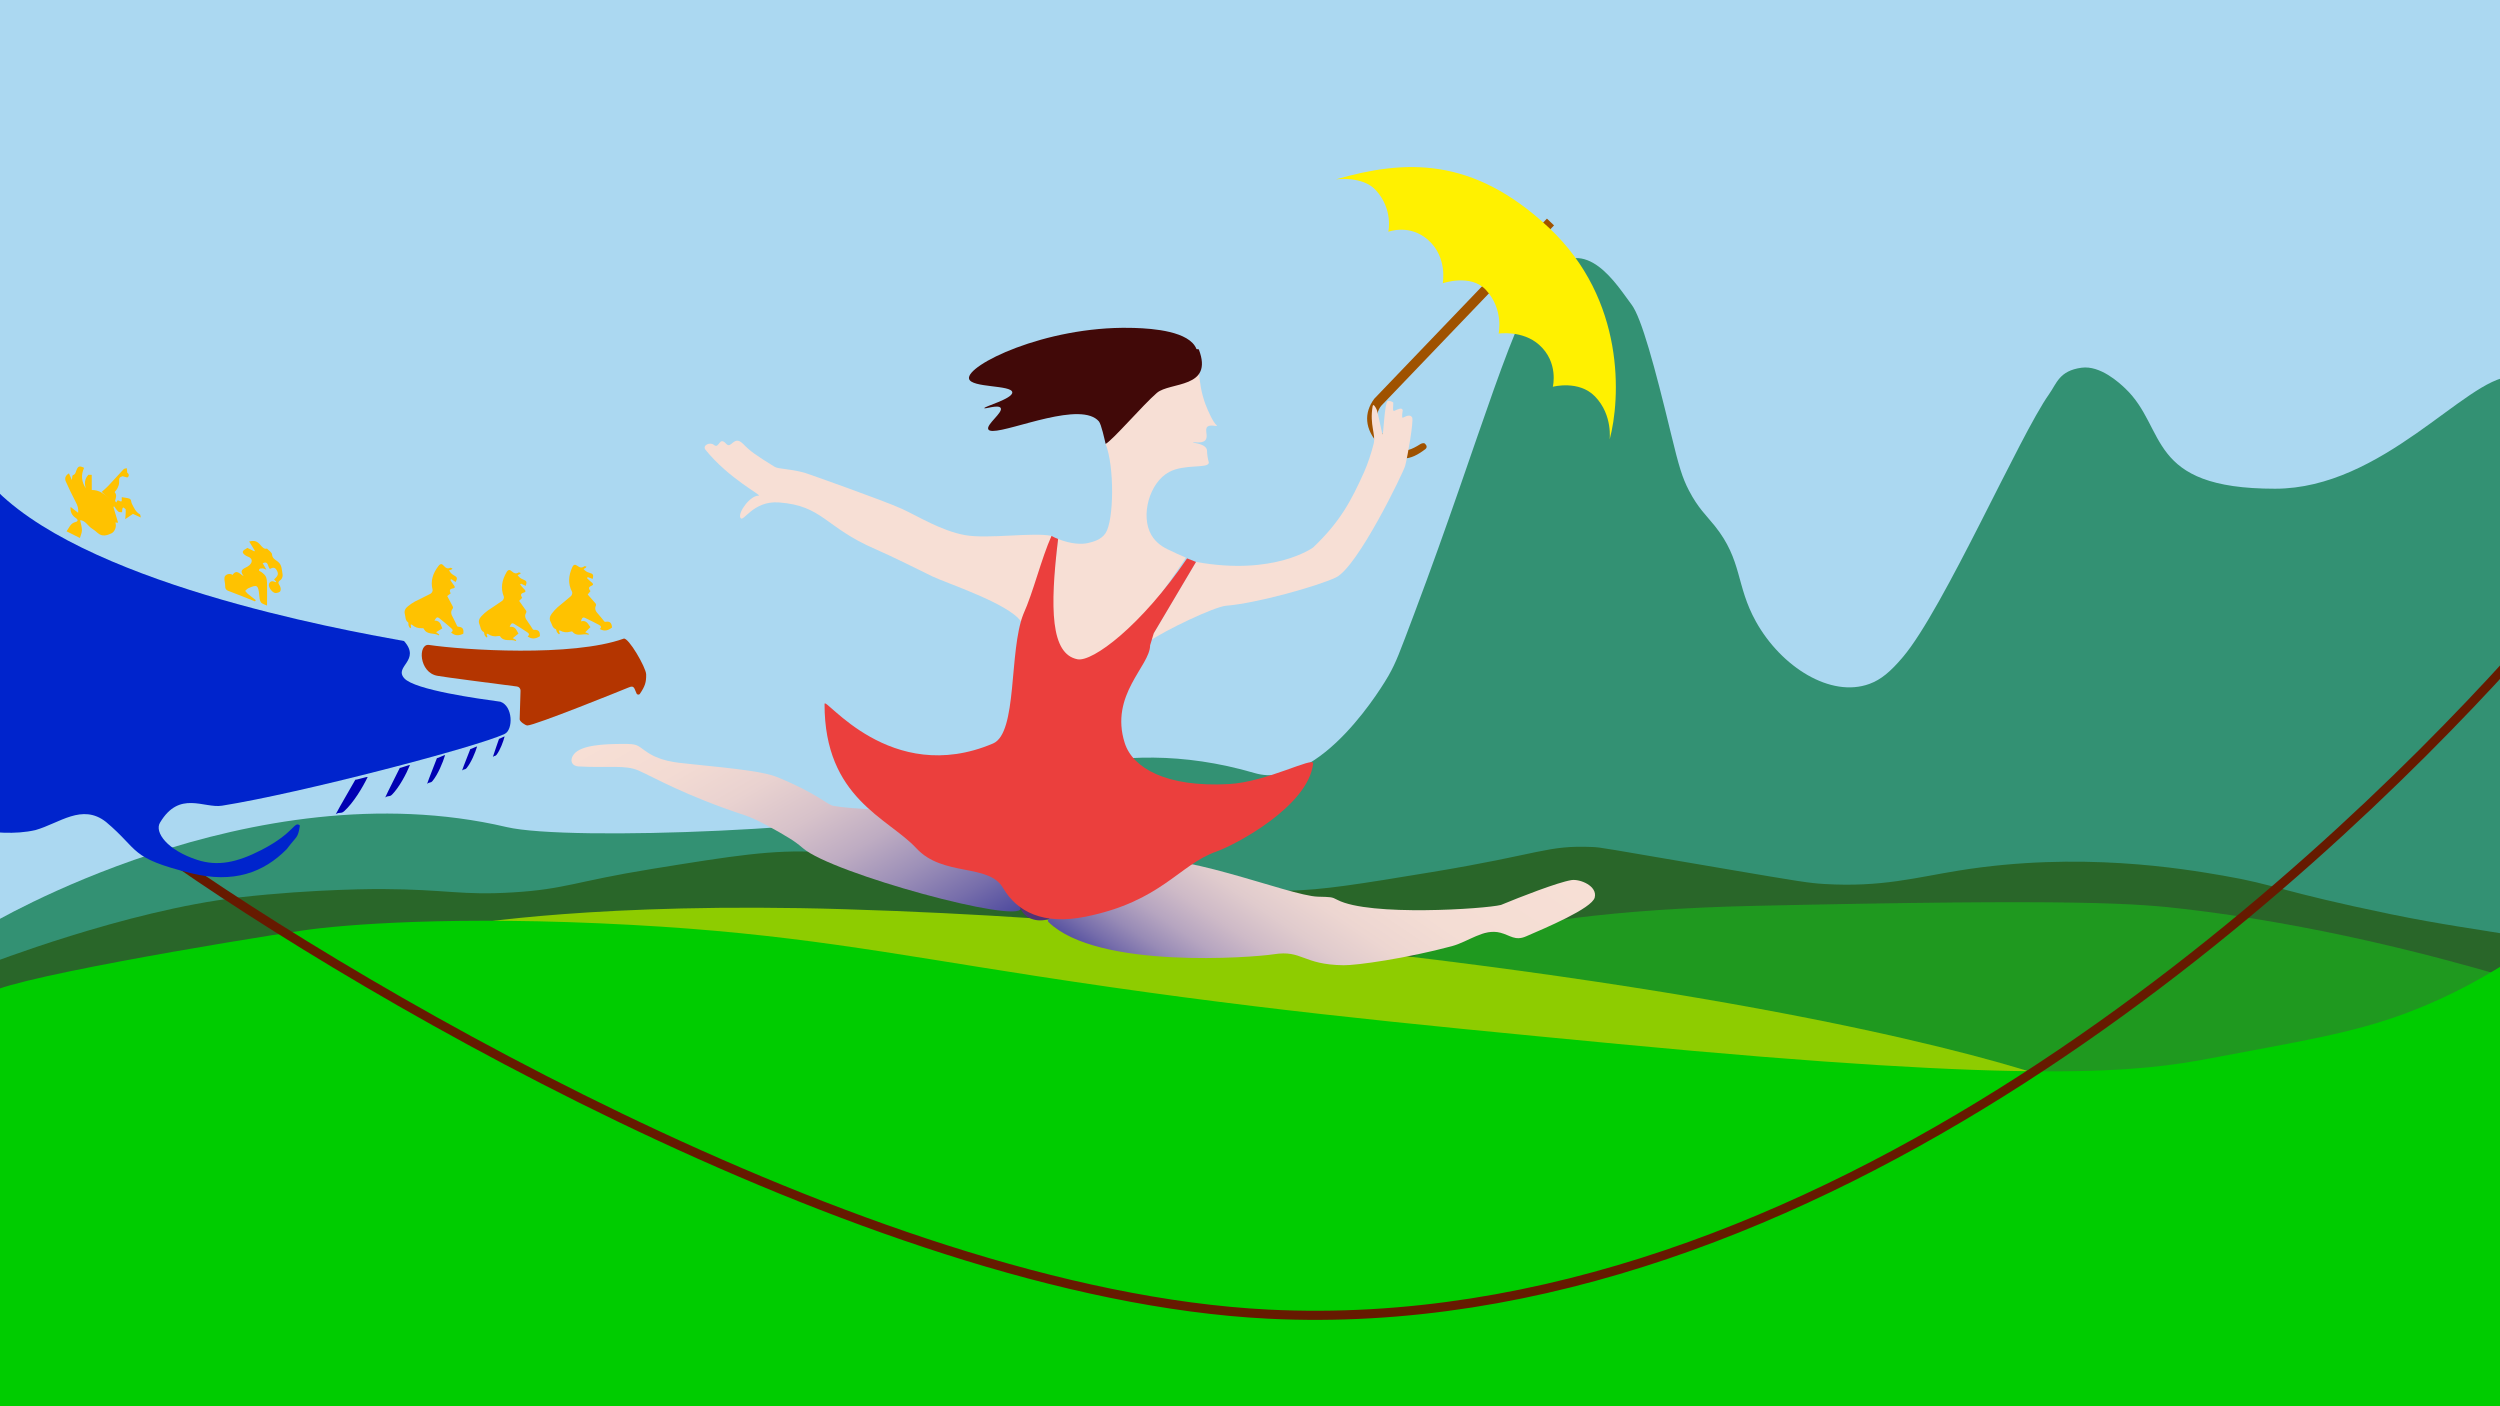 <?xml version="1.0" encoding="UTF-8"?>
<svg xmlns="http://www.w3.org/2000/svg" xmlns:xlink="http://www.w3.org/1999/xlink" viewBox="0 0 1920 1080">
  <defs>
    <style>
      .cls-1 {
        fill: #0024cc;
      }

      .cls-1, .cls-2, .cls-3, .cls-4, .cls-5, .cls-6, .cls-7, .cls-8, .cls-9, .cls-10, .cls-11, .cls-12, .cls-13, .cls-14, .cls-15, .cls-16, .cls-17, .cls-18 {
        stroke-width: 0px;
      }

      .cls-2 {
        fill: #f7dfd5;
      }

      .cls-3 {
        fill: url(#Unbenannter_Verlauf_6);
      }

      .cls-4 {
        fill: #0c0;
      }

      .cls-5 {
        fill: #8ecc00;
      }

      .cls-6 {
        fill: #410908;
      }

      .cls-7 {
        fill: #296629;
      }

      .cls-8 {
        fill: #eb3f3d;
      }

      .cls-19 {
        fill: none;
        stroke: #661a00;
        stroke-width: 7px;
      }

      .cls-9 {
        fill: #9f5200;
      }

      .cls-10 {
        fill: #513374;
      }

      .cls-11 {
        fill: #abd8f1;
      }

      .cls-12 {
        fill: #339173;
      }

      .cls-13 {
        fill: #fff100;
      }

      .cls-14 {
        fill: #1f991f;
      }

      .cls-15 {
        fill: #b43500;
      }

      .cls-16 {
        fill: #ffc200;
      }

      .cls-17 {
        fill: url(#Unbenannter_Verlauf_10);
      }

      .cls-18 {
        fill: #0000b2;
      }
    </style>
    <linearGradient id="Unbenannter_Verlauf_6" data-name="Unbenannter Verlauf 6" x1="890.78" y1="794.63" x2="871.99" y2="470.91" gradientTransform="translate(267.11 1512.59) rotate(-33.42) scale(.88 -.85)" gradientUnits="userSpaceOnUse">
      <stop offset="0" stop-color="#f7dfd5"/>
      <stop offset=".18" stop-color="#f3dbd3"/>
      <stop offset=".33" stop-color="#e9d2d0"/>
      <stop offset=".48" stop-color="#d7c2ca"/>
      <stop offset=".62" stop-color="#beacc2"/>
      <stop offset=".75" stop-color="#9d90b8"/>
      <stop offset=".88" stop-color="#776eab"/>
      <stop offset="1" stop-color="#4d499e"/>
    </linearGradient>
    <linearGradient id="Unbenannter_Verlauf_10" data-name="Unbenannter Verlauf 10" x1="768.21" y1="857.92" x2="1079.06" y2="857.92" gradientTransform="translate(843.48 -340.33) rotate(124.03) scale(.83 -.84)" gradientUnits="userSpaceOnUse">
      <stop offset="0" stop-color="#f7dfd5"/>
      <stop offset=".33" stop-color="#f4ddd4"/>
      <stop offset=".48" stop-color="#edd6d1"/>
      <stop offset=".59" stop-color="#e0cbcd"/>
      <stop offset=".69" stop-color="#cebac7"/>
      <stop offset=".78" stop-color="#b6a5c0"/>
      <stop offset=".86" stop-color="#988bb6"/>
      <stop offset=".93" stop-color="#766dab"/>
      <stop offset="1" stop-color="#4f4b9e"/>
      <stop offset="1" stop-color="#4d499e"/>
    </linearGradient>
  </defs>
  <g id="Himmel">
    <rect class="cls-11" x="-8.5" y="-7.74" width="1936.63" height="836.44" transform="translate(1919.63 820.96) rotate(-180)"/>
  </g>
  <g id="Hügel">
    <path class="cls-12" d="M-9.17,710.82s202.65-121.56,398.22-75.64c48.18,11.31,275.31,1.75,339.83-16.96,45.81-13.29,122.74-57.24,234.62-24.53,50.74,14.83,100.64-70.77,102.96-74.9,5.85-10.41,7.92-16.25,19.8-47.78,51.65-137.09,76.8-234.28,102.85-261.77,28.85-30.44,52.86,10.13,63.9,24.65,7.62,10.03,17.88,47.77,30.25,98.95,6.2,25.63,8.71,33.99,13.86,43.9,7.05,13.56,13.32,19.04,19.8,27.12,21.36,26.64,16.07,45.64,31.68,73.6,19.42,34.8,57.36,58.69,87.12,47.78,8.92-3.27,16.12-9.31,25.74-20.66,31.22-36.85,89.72-170.15,112.21-201.82,5.93-8.36,7.79-18,24.93-20.35,14.44-1.98,29.1,11.67,33.5,15.83,32.61,30.83,15.57,77.1,115.09,77.1,82.66,0,146.45-84.52,180.94-86.09v533.42c-497.16,2.29-1937.3,11.08-1937.3,11.08,0,0-.99-48.99,0-122.94Z"/>
    <path class="cls-7" d="M1928.13,718c-20.79-3.56-54.61-8.15-91.83-15.85-86.09-17.79-88.01-22.65-129.13-29.7-30.77-5.27-109.88-18.83-202.73-3.87-33.18,5.35-59.51,12.95-103.3,10.33-11.55-.69-18.18-1.72-76.19-11.62-95.25-16.25-95.23-16.51-102.01-16.79-35.26-1.46-38.73,5.32-123.97,19.37-55.3,9.12-82.96,13.68-109.76,14.2-58.84,1.15-67.67-10.24-139.46-10.33-49.44-.06-45.7,5.34-83.93,3.87-68.49-2.63-75.45-19.76-136.88-23.24-35.57-2.02-66.33,2.96-127.84,12.91-59.79,9.67-66.46,15.59-107.18,18.08-40,2.45-49.52-2.28-100.72-2.58,0,0-51.16-.3-109.76,6.46-86.72,10-193.7,51.65-193.7,51.65,3.21,81.35,3.21,302.17,3.21,302.17l1937.46-1.32s-2.28-196-2.28-323.74Z"/>
    <path class="cls-14" d="M1921.76,749.36c-55.64-16.32-144.49-39.45-242.53-51.08-37.75-4.48-81.58-8.15-331.87-2.58-222.25,4.94-273.93,45.16-273.93,45.16-1.29,81.35-2.41,303.49-2.41,303.49l844.51,2.58s7.51-217.51,6.22-297.57Z"/>
    <path class="cls-5" d="M1575.93,1055.97s-1.29-158.83,0-227.27c0,0-138.96-52.16-506.19-95.56-72.08-8.52-210.48-28.41-420.97-34.87-188.72-5.79-291.83,11.97-291.83,11.97,3,98.13,7.75,345.73,7.75,345.73h1211.24Z"/>
    <path class="cls-4" d="M1927.61,737.76c-32.04,20.76-60.38,33.15-80.64,40.68-41.81,15.53-82.44,21.57-148.4,34.18-56.17,10.74-132.55,20.03-455.46-10.81-171.27-16.36-286.83-27.39-448.46-52.4-116.01-17.95-186.62-32.39-309.46-39.09-136.97-7.47-223.23-.02-251.77,4.16-54.17,7.94-243.03,39.51-243.03,49.9,0,61.96,0,321.45,0,321.45h1937.74s-.52-249.51-.52-348.07Z"/>
  </g>
  <g id="Umbrella">
    <path class="cls-9" d="M1094.81,344.82c1.01-.77,1.15-2.25.31-3.2l-.78-.89c-.64-.73-2.56-.24-3.38.28-14.6,9.28-16.7,4.29-27.06-5.49-6.87-6.49-8.74-17.02-3.08-23.92l132.68-138.49-5.45-5.22-132.69,138.43c-7.84,10.75-7.65,23.06,3.86,35.38,13.81,14.77,24.05,11.97,35.6,3.13Z"/>
    <path class="cls-13" d="M1236.28,337.32c8.13-30.69,12.54-106.84-46.7-162.42-58.88-55.24-111.01-52.23-163.59-37.16,0,0,20.48-2.86,30.68,8.35,13.49,14.83,9.56,31.91,9.56,31.91,0,0,16.38-6.35,30.65,6.36,15.02,13.37,11.15,33.18,11.15,33.18,0,0,21.45-7.48,33.13,5.11,13.96,15.04,9.77,33.55,9.77,33.55,0,0,18.29-2.8,31.11,8.6,15.22,13.54,10.53,32.24,10.53,32.24,0,0,19.94-5.33,32.31,7.36,14.3,14.67,11.03,34.34,11.4,32.92Z"/>
  </g>
  <g id="Seil">
    <path class="cls-19" d="M105.85,640.49c142.51,105.02,555.98,353.12,868.18,368.77,422.4,21.18,801.41-333.64,954.1-501.83"/>
  </g>
  <g id="Seiltänzerin">
    <path id="linkes_Bein" data-name="linkes Bein" class="cls-3" d="M784.06,697.52c-.27,12.66-145.02-26.7-167.39-46.11-3.94-3.42-7.37-5.76-10.08-7.43-8.65-5.33-25.01-14.7-34.05-17.68-47.09-15.53-70.19-29.3-82.09-34.51-10.48-4.59-22.59-1.85-45.95-3.16-6.12-.34-7.02-5.47-3.63-9.55,5.64-6.81,22.57-7.76,38.02-7.75,10.17,0,10.17.63,16.66,5.33,10.8,7.83,22.04,8.85,35.73,10.22,37.55,3.76,56.19,6.04,65.83,10.01,31.09,12.81,37.86,21,42.9,21.98,26.04,5.08,121.93,2.32,120.47,15.64-1.79,16.28,23.67,58.13,23.57,62.99Z"/>
    <path id="rechtes_Bein" data-name="rechtes Bein" class="cls-17" d="M869.46,662.23c29.72-12.08,120.3,25.8,142.69,26.42,10.39.29,10.48.11,14.99,2.46,24.61,12.84,113.48,6.95,125.6,3.88,18.29-4.63-4.21,1.74,0,0,14.68-6.08,43.51-17.34,54.06-19.07,6.45-1.05,20.18,4.42,17.95,13.36-2.11,8.44-38.48,23.66-52.73,29.85-8.46,3.68-12.09-.81-19.77-2.81-12.77-3.32-24.47,6.93-37.23,10.35-34.98,9.38-72.97,14.77-83.16,14.64-31.78-.43-31.54-11.92-53.74-8.42-15.33,2.42-135.23,11.91-172.83-24.71-6.61-6.44,53.53-41.62,64.16-45.95Z"/>
    <path class="cls-10" d="M784.06,698.5c2.63,5.45,9.88,10.06,20.11,7.75,2.98-.67,43.38-35.36,65.3-44.02,9.91-3.92-107.66-44.06-110.12-29.62-1.68,9.88,22.38,61.05,24.71,65.9Z"/>
    <path id="rechter_Arm" data-name="rechter Arm" class="cls-2" d="M1008.49,420.46c20.92-19.9,29.3-36.02,39.23-58.12,2.58-5.73,5.4-14.22,7.24-21.45s-3.24-14.48-.79-28.78c.41-2.38,1.87-.09,2.96,2.1,1.1,2.23,3.63,16.02,4.56,19.16.83,2.83,1.49-25.47,4.31-25.47,3.06,0,4.03,1.31,4.03,1.31.23,1.7-.94,7.1.81,6.31,3.57-1.61,5.78-2.63,6.45-.53,0,0-1.12,6.44.13,5.79,3.76-1.97,6.05-2.24,7.19-.03,1.01,3.45-3.42,29.22-5.44,36.98-1.24,4.77-36.44,77.85-53.23,85.78-14.05,6.64-60.72,19.81-84.32,21.7-8.78.7-46.72,18.68-59.35,27.53l36.26-61.2c60.14,10.95,89.97-11.09,89.97-11.09Z"/>
    <path id="Kopf" class="cls-2" d="M918.95,268.29c2.57,7.01.54,19.86,4.66,35.32.9,3.39,1.85,5.97,2.23,6.97,1.85,4.89,5.92,14,8.43,15.88.08.06.38.28.34.48-.18.74-4.99-1.04-7.19.7-2.69,2.13.92,7.59-1.78,10.51-2.67,2.88-9.36.99-9.44,1.55-.08.62,8.59.77,10.51,5.11.53,1.2.07,1.65.64,5.56.57,3.87,1.15,4.32,1.01,5.17-.78,4.46-18.61.62-30.48,6.97-15.08,8.07-22.16,33.48-13.69,48.28,3.73,6.51,9.73,9.7,12.31,10.98,4.28,2.13,10.12,4.74,14.3,6.51-32.45,48.9-66.87,91.64-87.02,88.63s-17.41-51.04-11.18-102.95c10.2,4.03,18.28,4.19,22.82,3.13,3.83-.9,10.27-2.41,13.71-7.7,6.37-9.79,6.89-51.14-.03-68.49,8.33-4.15,17.63-40.54,25.61-46.21,19.9-14.16,21.21-10.3,44.25-26.39Z"/>
    <path id="Haare" class="cls-6" d="M837.51,319.5c-22.12-7.54-75.13,17.21-78.51,10.21-1.78-3.69,11.72-13.08,9.49-16.44-1.81-2.72-12.26,1.05-12.54.2-.41-1.23,21.82-7.2,21.49-12.15-.39-5.81-31.48-3.35-33.21-10.4-2.53-10.33,58.21-40.33,123.68-39.13,1.05.02,2.3.05,3.72.09,13.58.42,41.98,2.48,47.27,16.21.03.07,1.74.14,1.77.21,11.69,30.33-22.17,24.81-32.24,33.49-10.48,9.02-34.1,36.52-39.31,39.11-.81-3.33-3.31-15.09-5.18-17.28-1.62-1.89-3.8-3.23-6.41-4.12Z"/>
    <path id="linker_Arm" data-name="linker Arm" class="cls-2" d="M672.35,421.77c-39.1-16.96-40.24-33.33-74.09-35.9-20.18-1.53-27.53,15.94-29.62,11.83s7.52-17.23,14.01-17.04c3.27.09-22.9-12.94-40.83-35.23-2.67-3.32,3.41-6.31,6.47-3.75,4.23,3.55,3.83-7.1,9.47-.8,3.93,4.39,5.78-7.22,12.9,0,5.84,5.93,9.27,8.3,23.98,17.47,3.46,2.16,10.51,1.25,23.45,4.77.97.26,60.29,21.16,74.43,27.61,12.3,5.61,30.26,16.93,48.63,20.25,17.47,3.16,52.4-2.37,66.41.59,1.09,7.66-21.14,59.91-23.49,65.69-9.4-13.74-57.03-29.3-67.98-34.57-9.06-4.36-29.82-14.9-43.72-20.93Z"/>
    <path id="Körper" class="cls-8" d="M633.25,540.63c0-6.62,50.38,63.91,129.38,30.38,18.96-8.05,12.09-70.91,23.27-99.23,7.7-17.03,13.85-42.83,21.65-60.19,2.42,1.23,2.95,1.54,5.06,2.37-6.46,53.66-5.65,88.41,14.91,92.36,11.53,2.21,48.87-25.54,84.17-77.49,2.85,1.21,4.03,1.67,6.83,2.73l-32.43,54.73s-2.81,9.31-2.81,9.31c0,15.82-31.26,37.94-19.49,75.02,6.11,19.25,31.92,34.13,79.8,31.56,29.42-1.58,65.53-21.52,64.89-15.78-3.63,32.74-59.67,62.48-74.34,67.61-28.48,9.96-42.24,38.32-100.53,50.02-32.33,6.49-52.45-3.59-63.33-22.16-11.09-18.93-46.06-8.31-66.5-30.38-21.74-23.46-70.63-38.37-70.53-110.85Z"/>
  </g>
  <g id="Dach">
    <path class="cls-16" d="M451.37,456.56c.62-.76,1.35-1.66,2.1-2.58-1.24-1.63-2.01-2.97.84-4.13,2.11-.86.9-2.02-.4-2.97-1.13-.84-2.08-1.93-3.11-2.91l.6-.73c1.27.45,2.53.9,3.8,1.36.8-3.14.35-3.94-2.56-4.7q-2.74-.72-4.48-2.89c.44-.25.87-.5,1.3-.73.32-.17.65-.33.99-1.11-.6-.1-1.44-.5-1.75-.25-1.84,1.47-3.49.99-5.12-.25-1.85-1.41-3.09-1.25-4.12,1.06-2.8,6.3-3.47,12.51-.09,18.86.39.74-.13,2.54-.83,3.17-3.33,2.99-6.94,5.66-10.31,8.6-1.64,1.43-3.09,3.13-4.44,4.86-1.5,1.92-2.17,4.16-.87,6.43,1.1,1.91,1.23,4.5,3.83,5.5.54.21.55,1.59.99,2.32.38.65,1.02,1.14,1.55,1.7.22-.19.44-.39.67-.58-.26-.69-.51-1.38-.82-2.22.41-.08.75-.25.92-.15,2.57,1.49,5.26,1.72,8.08.88.45-.13,1.24-.26,1.42-.03,3.62,4.51,8.43,1.01,12.48,2.42.06-.24.12-.48.18-.72-.73-.32-1.46-.63-2.77-1.2,1.36-1.35,2.56-2.53,4-3.95-1.73-1.92-2.63-5.61-7.26-4.45.55-2.06,1.09-3.56,3.07-2.66,3.61,1.65,7.14,3.49,10.66,5.33,1.31.69,2.47,1.62.72,3.22,3.45,2.03,6.47,1.23,9.39-1.14-.2-2.96-1.19-5.01-4.74-4.4-.37.06-.95.05-1.14-.18-1.59-1.88-2.99-3.94-4.69-5.72-1.85-1.95-3.09-3.87-1.77-6.62.17-.36.1-1.07-.15-1.37-1.95-2.3-3.97-4.55-6.18-7.05Z"/>
    <path class="cls-15" d="M482.44,528.11c2.59-1.1,3.87-1.25,4.94.95.56,1.15.77,1.88,1.5,3.53.47,1.06,1.93,1.19,2.58.23,3.92-5.82,4.92-8.85,4.79-14.93-.12-5.21-13.68-28.7-17.27-27.41-39.43,14.23-123.03,8.76-149.47,4.84-8.65-1.28-7.93,21.42,6.61,23.73,3.13.74,49.1,6.65,60.93,8.18,1.59.2,2.76,1.57,2.72,3.17-.12,5.2-.54,16.19-.67,22.02-.04,1.63,4.3,4.72,5.93,4.74,5.49.07,74.41-27.77,77.43-29.06Z"/>
    <path class="cls-16" d="M61.49,399.5c4.05.08,5.91,4.45,9.29,6.54,1.52.94,2.91,2.11,4.25,3.3,3.46,3.05,7.1,1.89,10.56.27,2.72-1.27,4.13-5.53,2.99-8.33.89.07,1.65.12,2.12.16-1.21-4.04-2.43-8.12-3.65-12.2.23-.08.46-.17.7-.25,1.01,1.33,1.88,2.84,3.11,3.93.61.55,1.89.35,2.87.49.07-.86.08-1.72.22-2.56.07-.42.37-.8.57-1.19.71.54,1.98,1.05,2.01,1.62.12,2.19-.15,4.4-.33,7.41,2.15-1.46,4.06-2.75,5.91-4.02,1.64.76,3.51,1.61,6.02,2.77-.36-1.41-.33-2.25-.66-2.43-3.33-1.81-4.66-5.22-6.24-8.24-.66-1.26-.17-3.3-2.03-3.88-1.76-.55-3.64-.7-5.7-1.06,0,1.35-.01,2.27-.02,3.05-1.5,1.06-3.22-2.53-4.01,1.08-.65-.73-1.16-1.07-1.11-1.28.5-2.22,1.68-4.38-.25-6.64-.2-.24,1.58-1.93,2.12-3.1.63-1.38,1.29-2.93,1.26-4.4-.07-3.56,0-3.9,2.64-4.8,1.85.4,3.4,1.21,3.97.77,1.22-.95,1.07-2.41-.33-3.52-.26-.2-.13-.88-.19-1.34-.08-.69-.16-1.39-.24-2.08-.81.25-1.88.25-2.39.79-3.98,4.2-7.81,8.54-11.77,12.75-1.47,1.57-3.16,2.93-5.05,4.67,1.93,1.73,3.74,3.34,5.55,4.95-3.71-3.33-7.38-6.5-13.19-6.41-.02-3.87-.04-7.7-.05-11.64-.7-.02-1.71-.05-2.51-.07-2.94,3.08-3.27,6.62-1.99,10.48-3.33-5.05-3.95-10.32-1.35-15.78-3.42-1.74-4.61-1.39-5.87,1.77-.61,1.53-.68,3.19-2.75,3.87-.56.18-.49,2.26-.77,3.76-.77-1.78-1.48-3.41-2.24-5.16-2.57,1.46-3.51,3.72-2.48,6.09,2.36,5.45,5.04,10.77,7.75,16.05,1.23,2.39,2.19,4.72,1.77,8.13-2.2-1.72-3.88-3.04-5.76-4.5-.47,3.72,1.03,6.5,3.82,8.41,2.12,1.45,2.02,2.65-.15,3.2-3.87.99-4.77,4.38-6.78,7.11,3.74,1.87,7.33,3.67,10.25,5.14.54-1.95,1.57-3.99,1.55-6.02-.02-2.54-.9-5.06-1.41-7.66Z"/>
    <path class="cls-16" d="M343.47,457.75c.78-.6,1.69-1.3,2.63-2.02-.83-1.88-1.27-3.36,1.77-3.83,2.25-.35,1.34-1.76.3-2.99-.91-1.08-1.58-2.36-2.35-3.55l.75-.58c1.13.73,2.26,1.46,3.39,2.2,1.5-2.88,1.25-3.75-1.4-5.16q-2.5-1.33-3.69-3.85c.49-.14.96-.28,1.43-.41.35-.1.71-.17,1.22-.85-.56-.24-1.28-.82-1.65-.65-2.13,1-3.63.15-4.93-1.42-1.48-1.8-2.72-1.93-4.25.09-4.18,5.49-6.26,11.37-4.44,18.33.21.81-.71,2.44-1.54,2.89-3.93,2.14-8.05,3.91-12.01,5.99-1.93,1.02-3.73,2.34-5.44,3.7-1.91,1.52-3.07,3.54-2.33,6.05.63,2.12.16,4.66,2.45,6.23.48.33.17,1.68.42,2.49.23.72.73,1.35,1.12,2.01.26-.14.52-.28.78-.41-.09-.73-.18-1.46-.29-2.35.42.02.78-.07.93.07,2.16,2.04,4.72,2.89,7.66,2.72.47-.03,1.26.03,1.39.3,2.48,5.22,7.97,2.92,11.59,5.24.12-.22.23-.44.35-.66-.64-.48-1.27-.95-2.42-1.81,1.64-1,3.07-1.87,4.81-2.92-1.24-2.27-1.26-6.06-6.03-6.01,1.01-1.87,1.88-3.22,3.6-1.88,3.14,2.44,6.14,5.04,9.14,7.65,1.11.97,2.03,2.14-.04,3.3,2.89,2.77,6.01,2.69,9.39,1.06.48-2.92,0-5.15-3.6-5.37-.37-.02-.93-.17-1.07-.44-1.11-2.2-2-4.52-3.24-6.65-1.35-2.32-2.12-4.48-.19-6.85.25-.31.35-1.02.17-1.37-1.36-2.69-2.81-5.34-4.39-8.28Z"/>
    <path class="cls-16" d="M178.58,441.54c-1.93-1.59-5.81-.47-6.17,1.93-.33,2.14.59,4.45.53,6.67-.08,3.14,2.06,3.55,4.29,4.38,6.24,2.33,12.41,4.88,18.6,7.35.21-.31.42-.63.63-.94-2.04-1.61-4.12-3.18-6.11-4.84-.78-.65-1.38-1.52-2.06-2.29.8-.68,1.5-1.58,2.42-2.01,6.68-3.09,7.67-2.43,8.35,5.03.18,1.97.27,4.27,1.33,5.73.98,1.35,3.22,1.78,4.68,2.51.02-4.95.11-9.56.04-14.18-.04-2.48.09-5.1-.66-7.4-.53-1.63-2.22-3.07-3.7-4.15-.95-.69-2.54-.77-1.47-2.32.37-.53,1.75-.47,2.67-.48.55,0,1.11.39,2.66,1-1.21-2.11-2.01-3.49-2.88-5,4.66-2.05,3.71,2.81,5.55,4.4,1.86-.98,3.75-1.68,5.19.93,1.58,2.86,1.27,4.24-1.98,7.09.53.58,1.07,1.16,1.6,1.75-.09.14-.18.28-.26.41-.39-.12-.8-.2-1.17-.37-2.04-.89-3.71-.02-4.15,2.19-.45,2.26,2.94,6.66,5.27,6.52,1.25-.08,3.12-.59,3.53-1.46.52-1.11.28-3.07-.43-4.14-1.26-1.9-1.66-2.95.6-4.44,1.01-.67,1.79-2.78,1.56-4.04-.66-3.58-.31-7.61-3.88-10.21-1.85-1.35-4.04-2.36-4.28-5.46-.11-1.49-2.37-2.81-3.84-4.4-2.16.83-3.79-1.34-5.12-2.86-2.28-2.62-4.3-3.64-8.54-2.56,1.51,2.45,2.93,4.77,4.35,7.09-.12.16-.24.32-.36.48-1.72-.85-3.44-1.71-5.42-2.69-.21.14-.73.61-1.34.92-2.75,1.38-2.85,2.92-.25,4.73.57.39,1.19.76,1.83.98,3.58,1.2,4.22,4.03,1.38,6.67-.85.79-1.95,1.37-3.02,1.89-3.47,1.7-3.87,3.2-1.39,6.51-2.88-1.31-5.25-5.72-8.6-.91Z"/>
    <path class="cls-18" d="M383.25,567.43c-.41,1.4-4.04,11.4-4.72,13.89,1.34-1.22,1.85-.34,2.87-1.7,2.7-3.59,5.04-9.79,6.16-14.04-.25-.11-4.05,1.96-4.3,1.85Z"/>
    <path class="cls-1" d="M122.87,631.8c-4.36,7.35,5.48,21.13,28.77,28.64,15.38,4.96,30.12,2.2,49.46-7.83,25.4-13.18,24.88-22.44,29.21-18.6-1.59,10.05-1.98,7.31-10.08,18.11-17.72,17.96-40.81,26.57-73.29,18.55-48.09-11.88-39.33-17.41-65.52-39.41-18.36-14.44-35.63.94-54.21,6.25-31.5,7.21-69.69-6.69-73.76-5.25,0,0,38.05,6.42,38.05,6.42v-268.15c67.59,76.64,269.9,112.97,318.8,121.78,13.31,15.06-8.03,19.42.17,28.61,8.04,9.01,57.31,15.73,73.78,17.99,9.8,3.3,9.97,21.64,3.31,24.76-21.68,10.15-156.93,45.5-217.05,55.1-13.91,2.22-32.76-12.01-47.63,13.04Z"/>
    <path class="cls-16" d="M398.7,461.48c.7-.7,1.51-1.51,2.35-2.35-1.07-1.75-1.7-3.16,1.26-4.03,2.18-.64,1.1-1.92-.09-3-1.04-.95-1.87-2.13-2.79-3.22l.67-.67c1.21.58,2.43,1.16,3.65,1.74,1.11-3.05.75-3.88-2.06-4.94q-2.65-.99-4.16-3.34c.47-.2.91-.41,1.36-.59.34-.14.68-.26,1.1-1-.58-.16-1.38-.65-1.72-.43-1.98,1.27-3.58.62-5.07-.77-1.7-1.59-2.95-1.56-4.21.64-3.43,5.98-4.74,12.08-2.03,18.75.31.77-.39,2.51-1.15,3.07-3.62,2.63-7.48,4.92-11.14,7.5-1.78,1.26-3.39,2.8-4.92,4.38-1.69,1.75-2.59,3.91-1.52,6.3.9,2.02.76,4.6,3.24,5.86.52.26.38,1.64.74,2.41.32.68.9,1.24,1.37,1.85.24-.17.48-.34.72-.51-.18-.71-.37-1.43-.59-2.29.42-.03.77-.17.93-.05,2.41,1.75,5.05,2.25,7.95,1.7.46-.09,1.26-.13,1.42.11,3.13,4.86,8.28,1.87,12.17,3.69.09-.23.17-.47.26-.7-.69-.39-1.39-.78-2.63-1.48,1.5-1.2,2.8-2.25,4.39-3.52-1.53-2.09-2.04-5.85-6.76-5.17.76-1.99,1.45-3.43,3.32-2.33,3.43,2.01,6.75,4.2,10.06,6.4,1.23.82,2.29,1.86.39,3.27,3.22,2.37,6.31,1.89,9.45-.17.1-2.96-.67-5.11-4.27-4.86-.37.03-.95-.05-1.12-.3-1.39-2.04-2.57-4.23-4.07-6.17-1.64-2.13-2.68-4.17-1.08-6.77.21-.34.21-1.06,0-1.38-1.7-2.49-3.48-4.93-5.42-7.65Z"/>
    <path class="cls-18" d="M361.19,575.29c-.56,1.66-5.37,13.48-6.31,16.44,1.67-1.4,2.23-.32,3.52-1.9,3.41-4.18,6.49-11.5,8.03-16.55-.3-.15-4.95,2.16-5.25,2.01Z"/>
    <path class="cls-18" d="M335.55,582.29c-.67,1.99-6.42,16.19-7.54,19.73,2-1.69,2.68-.39,4.22-2.29,4.08-5.02,7.78-13.81,9.62-19.87-.36-.18-5.93,2.6-6.29,2.42Z"/>
    <path class="cls-18" d="M307.06,589.72c-1.02,2.31-9.47,18.63-11.21,22.74,2.57-1.79,3.24-.17,5.3-2.26,5.44-5.54,10.83-15.64,13.7-22.68-.41-.25-7.38,2.45-7.79,2.2Z"/>
    <path class="cls-18" d="M272.9,598.8c-1.38,2.69-12.64,21.66-15,26.47,3.21-1.97,3.9.02,6.5-2.34,6.9-6.26,14.05-17.99,17.98-26.22-.47-.33-9.01,2.42-9.48,2.09Z"/>
  </g>
</svg>